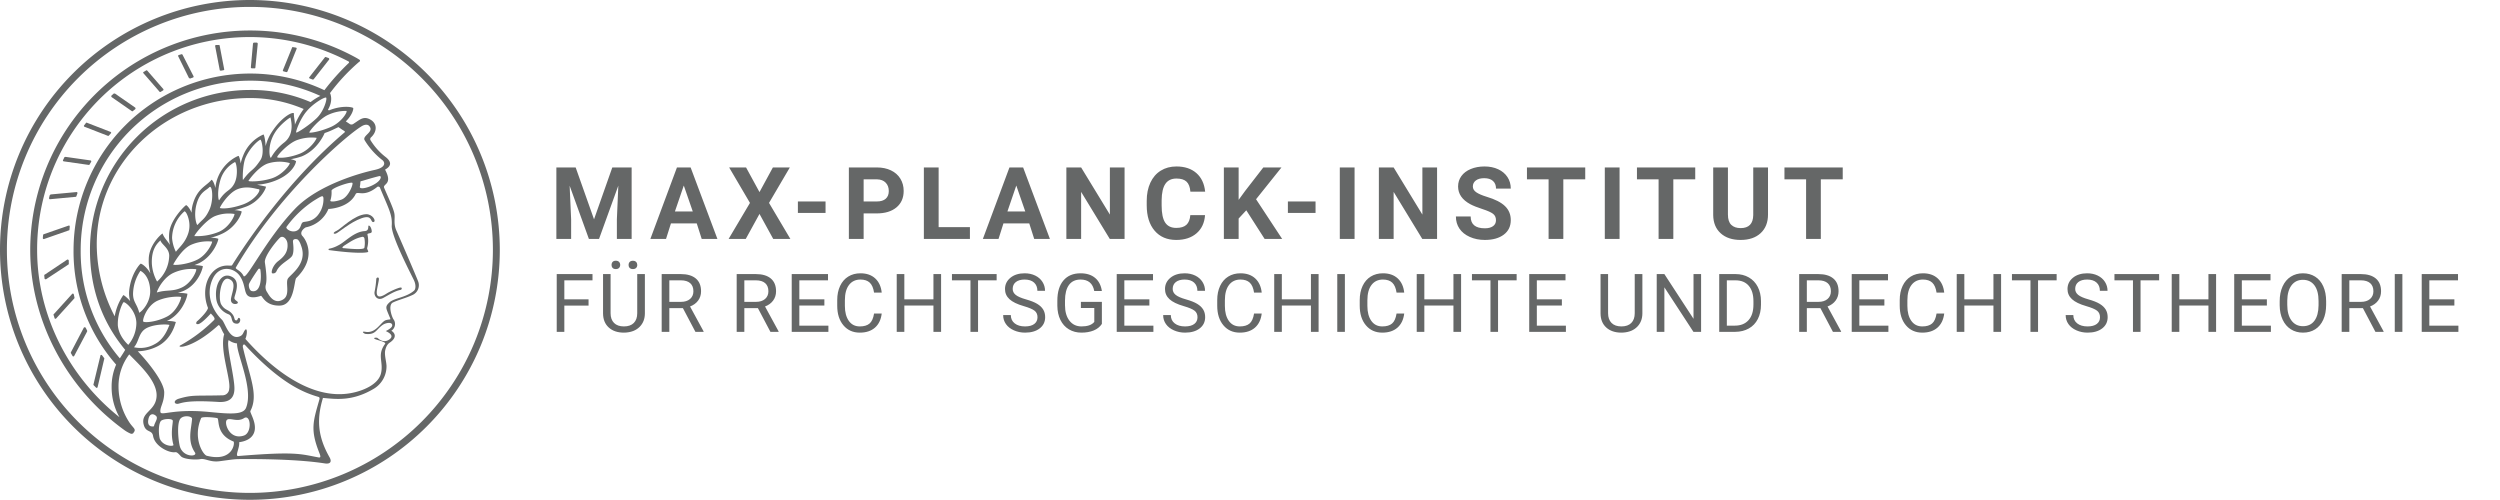 <svg xmlns="http://www.w3.org/2000/svg" viewBox="0 0 1000 200">
    <defs>
        <style>.minerva-base-style{}</style>
    </defs>
    <g transform="translate(0 0) scale(0.952) translate(0 0)" style="fill: #656767;">
        <title>minerva</title>
        <path d="M105,0A105,105,0,1,0,210,105,105.1,105.1,0,0,0,105,0Zm0,207.1A102.1,102.1,0,1,1,207.1,105,102.2,102.2,0,0,1,105,207.1Z"/>
        <path class="minerva-base-style" d="M166.6,97c-1.4-3.1-.5-5.1-.9-7.3s-2.7-7-4.3-10.8c-.7-1.7,3.8-1.3.4-7.6,0-.2,4.7-2,0-5.5a26.4,26.4,0,0,1-6-6.7,1,1,0,0,1,0-1.3c2.7-2.4,2.8-5.8-.1-7.5s-4.5,0-6.7,1.4c-.7.5-1.1.8-1.9.5L145.3,51c2.7-2.6,3.3-5.2,3.1-5.6s-4.6-1.3-10.2,1l-.4-.3c2.3-3.9,1-6.7.9-6.9h-.1A81,81,0,0,1,151,25.9h.1c.2-.3.3-.6-.2-.9l-1-.6A92.4,92.4,0,0,0,12.7,105c0,29.5,15,57.9,39.4,75.6a13.5,13.5,0,0,0,2.8,1.6A1.1,1.1,0,0,0,56,182l.3-.5a1,1,0,0,0,.3-.8c0-.7-.9-1.3-2.1-3a27.7,27.7,0,0,1-4.7-15.1,22.1,22.1,0,0,1,4.5-13.7c3.7,3.9,11.7,10.9,11.5,17.4s-6.9,6.8-5.4,12.2c.9,3.4,3.4,2,3.9,4.6.7,4.4,6.7,7.3,9.3,6.9.7-.1,1.2.4,2.4,1.7s6.2,1.6,8.2,1.2,4.1,1.4,8,.9,6.1-.9,8.2-.9,22.5-.3,36,1.8c2.4.4,3.1-.7,2.1-2.5-4.9-8.6-5.6-15.8-2.8-25,5,.4,12.2,1.7,21.6-4a11,11,0,0,0,5.1-9.5c-.1-2.1-1-4.7-.5-6.7s1.3-2.7,2.1-3.2c3.6-2.6,1-4.6.4-4.8a3.4,3.4,0,0,0,1.1-4.6c-.7-.7-2.7-6.2-.4-7.3s5.3-1.8,8.1-3.1a4.5,4.5,0,0,0,2.4-6C174.2,114.4,166.8,97.4,166.6,97ZM64.7,179.1c-.7.2-2.9.3-2.4-2.7s2.3-2.6,3.3-1.6S64.9,177.6,64.7,179.1Zm87-125.9c1.2-.8,2.5-1.1,3.3-.4,2.6,2.6-2.9,4.1-1.8,6.1a30.7,30.7,0,0,0,7.5,8.4c1.2,1,1.4,3.1-3.3,4.1s-23.6,5.9-33.6,16.5c-12.5,13.2-20.4,30.3-21.5,28s-3.6-2.8-3.2-3.5C117,81.6,145.1,57.3,151.7,53.2Zm8.2,21.7c-1,2.9-9.1,5.5-8.7,3.5s0-2.2.6-2.3,3.5-1.1,7.5-2.1C159.7,73.9,160.2,74.1,159.9,74.9Zm-20.6,5.3c-.2-1.2,8.5-4.1,8.8-3.3s-1.8,6-4.7,7-4.7.9-4.6.4A11,11,0,0,0,139.3,80.2ZM119,125.8c-4,2.5-6.2-2.2-6.8-3.1a3.7,3.7,0,0,1-.5-3.1c.3-1.4.5-3.3-.4-9.3-.4-2.7,5-9.2,6.3-10.4s3.1.6,3.2,2.6c.3,3.6-1.8,5.6-3.9,7.2s-3.1,4.4-2.6,5.1a1.5,1.5,0,0,0,1.9-.9c1.5-3.3,6-4.9,6.7-6.7s.3-4.4.2-5.6.9-1.2,1.6-1.1,1.4,1.4,1.8,2.7c2.9,7.5-4.3,12-5.5,13.8S122.1,123.9,119,125.8Zm6.1-29.1c-2.2,1.5-5.3-.5-4.7-1.4a43.7,43.7,0,0,1,11.5-11c3.4-2.1,3.8-2.3,4-1.1a10.6,10.6,0,0,1-2.6,7.5c-2.3,2.5-4.6,2.3-5.8,2.6S126.7,95.6,125.1,96.7Zm-19.3,25.6c-1-.2-1.4-2.1-1.2-2.9s3.1-5.2,4-6.4a.5.5,0,0,1,.8.3C110,117.4,109.4,123.1,105.8,122.3ZM138,48.2a17.7,17.7,0,0,1,7.5-1.6c.8.1-1.9,4.8-6.6,6.8s-8.5,2.5-8.9,2.3S134.1,49.9,138,48.2ZM54.7,126.5c-1.5-1.7-2.8-2.6-2.9-2.5a22.4,22.4,0,0,0-3.6,8.9A65.4,65.4,0,0,1,40.7,105C39.3,69.6,69,41.1,105.2,41.2a56.8,56.8,0,0,1,22.4,4.6,31.3,31.3,0,0,0-3.7,6.6c0-1.9-.5-3.4-.4-4.6s-5.1.9-9.7,8.3a19.9,19.9,0,0,0-2.2,5.3c-.1-2.8-.7-4.9-.9-4.9a16.1,16.1,0,0,0-8.5,8.8,22.4,22.4,0,0,0-1.1,3.4c-.2-1.9-.7-3.2-.9-3.2s-5.9,2.3-8.6,8.9A15.4,15.4,0,0,0,90.5,79c-.5-2.3-1.4-3.7-1.7-3.4-1.9,2.4-5.7,3.5-7.6,9.6a13.2,13.2,0,0,0-.7,4.2c-.8-2-2-3.2-2.3-3.2s-6.1,5.5-7,10.9a15.8,15.8,0,0,0,.2,5.8c-1.1-1.8-2.5-3-3.1-4.8-.9.5-5.7,5-5.8,10.7a19.7,19.7,0,0,0,.7,6.1c-1.6-2.9-3.8-4.2-4.1-4.1s-4,4.1-4.8,11.1A11.8,11.8,0,0,0,54.7,126.5Zm74.1-79.7c2.8-3.4,7.6-6.1,8.2-5.8s-.8,5.6-3.9,8.6-8.1,6.2-8.6,6.1S126.2,49.8,128.8,46.8Zm-9.3,13a21,21,0,0,0-5.6,6.4c-.5.9-1.9-5,1.7-10.6,2.2-3.5,6.6-6.6,6.5-6.2S124.2,56,119.5,59.8Zm-10.1,7.5c-3.4,5.1-3.6,3.3-7.3,8.3-.2.2-.2-6.5,1.1-9.4,2.1-4.7,5.7-7.4,6.2-7.5S111.3,64.5,109.4,67.3ZM98.3,77.4c-1.7,3-3.3,2.3-6.2,6.7-.3.4-1.1-3.6.7-9.1a12.6,12.6,0,0,1,5.9-6.9C99.3,68,100.4,73.8,98.3,77.4ZM88,88.1c-1.8,3.9-2.9,4-5,6.4-.3.4-1.8-3.7-.4-8.8s4-5.6,5.3-7S89.9,84,88,88.1Zm-8.4,6.6a10.3,10.3,0,0,1-.4,3c-1.3,4.3-3.9,6.2-5.3,8.1a15.7,15.7,0,0,1-1.6-5.8,15.2,15.2,0,0,1,5.2-11.2C78.3,88.8,79.6,92,79.6,94.7Zm-8.5,12.8A14.9,14.9,0,0,1,66,118.3a17.7,17.7,0,0,1-2.2-7.6c-.2-6.3,2.4-8.5,3.6-9.7C67.9,102.8,71.1,104.2,71.1,107.5ZM59,113.8c1.8.9,3.9,3.4,4.1,8.2s-3.2,8.7-4.6,9.4c-.9-3.7-2.6-4.4-2.6-8A18,18,0,0,1,59,113.8Zm7.3,12.5c4.6-2,9.6-1.7,9.8-1.5s-1.5,5.9-5.9,8.2-9.5,2.7-10,2.1S61.7,128.3,66.3,126.3Zm-.4-3.4c.3-1.5,3-6.5,7.1-8.3h0a18.4,18.4,0,0,1,9.4-1.5c.5.2-1.7,5.6-5.8,7.6S70.1,121.6,65.9,122.9Zm6.9-11.8c.2-.4,3.5-6.4,7.4-8.2a17.5,17.5,0,0,1,8.9-1.4c.3.1-1.8,5.4-6.2,7.6S72.6,111.6,72.8,111.1Zm8.9-11.9c-.3-.2,4.4-6.4,8.4-8.3a15.6,15.6,0,0,1,8.4-1c.3.3-1.9,5.5-6.5,7.5A24.2,24.2,0,0,1,81.7,99.2ZM92.4,87.4c-.2-.2,3.4-6.3,7.4-7.9s7.7-.1,8.9,0-1.3,4.5-6.6,6.4S93.1,87.7,92.4,87.4Zm12-11.4c.1-.3,4.1-5.9,8.1-7.3a16.4,16.4,0,0,1,9.2-.2c.5.2-2.8,5-7.7,6.5S104.3,76.3,104.4,76Zm12.1-9.9c-.5-.3,4.3-5.7,8.2-7.2a18,18,0,0,1,8.3-1c.3.2-2.5,4.9-7.1,6.7S117.1,66.5,116.5,66.1ZM50.2,175.3C28.6,158.1,15.6,132.1,15.6,105A89.3,89.3,0,0,1,146.4,25.8a.4.4,0,0,1,.1.7,97.3,97.3,0,0,0-10.2,11.4,73.1,73.1,0,0,0-31.3-7A74.3,74.3,0,0,0,30.9,105a72.1,72.1,0,0,0,17.9,48.2,23.1,23.1,0,0,0-1.9,9.4A25.6,25.6,0,0,0,50.2,175.3Zm.2-24.8h-.1A69.2,69.2,0,0,1,33.9,105,71.2,71.2,0,0,1,105,33.9a70.1,70.1,0,0,1,29.6,6.4,22.6,22.6,0,0,0-4.1,2.6A63.1,63.1,0,0,0,105,37.8,67.3,67.3,0,0,0,37.8,105c0,16.1,5,30.2,14.8,42C52.1,147.9,51.3,149.1,50.4,150.5Zm3.5-5.6c-1.3-1.2-4.1-4.3-4.4-8.3V136c0-4.3,1.9-8.6,2.4-9s5.3,3.3,5.4,8.7A14.4,14.4,0,0,1,53.9,144.9Zm8-7.2c3.9-1.8,9.6-1.4,9.3-1.1s-1.8,5.8-6.2,8a12.1,12.1,0,0,1-8.7,1.3C58.6,143.3,58.1,139.5,61.9,137.7Zm5.2,46.5c-.6-2.7-.4-6.3.5-7.3s4.9-1.2,5-.1-1.1,5.4.3,10.2C72.6,187.7,68.3,187.4,67.1,184.2Zm.3-11.1c-.3-2,1.6-3.9,1.6-8.2s-6.6-12.6-11.1-17.3a19.5,19.5,0,0,0,7.9-1.9c6.6-3.1,7.9-10.1,8.1-10.4a11,11,0,0,0-3.8-.4l.8-.4c6.4-3.5,8.1-11,7.8-11.1a17,17,0,0,0-4-.3l2-.7c6.8-2.7,8.7-10.3,8.5-10.6a16.1,16.1,0,0,0-3.5-.4l1.9-.8c6.2-3.1,8.4-10.1,8.1-10.3a10.5,10.5,0,0,0-3.3-.4,23.7,23.7,0,0,0,4.5-1.5c6.7-2.9,8.9-9.3,8.6-9.6a10.9,10.9,0,0,0-3-.5,34.5,34.5,0,0,0,4.4-1.3c6.6-2.2,9.2-8.5,8.8-8.6l-3.7-.8a24.5,24.5,0,0,0,6.6-1.3c7.1-2.4,9.6-6.7,9.8-8.6a6,6,0,0,0-2.3-.8,29.3,29.3,0,0,0,4.7-1.2c6.6-2.7,9.4-9.3,9.6-9.8a29.3,29.3,0,0,0,3.9-1.6l1.9-.9,1.6,1.1c1,.6,1.4.8.9,1.2C122,75,105,99.5,97.6,111.3c-.2.4-.6.3-1.3.3-7.9-.6-12.4,8.9-8.9,17.8-.4,1.8-4.2,5.3-4.5,5.5s-1,1.4.3,1.3,4.2-3.2,5.4-4.5c.4.6,2.2,2,1.3,2.8A63.6,63.6,0,0,1,76,145c-2.6,1.2,4.2,2.1,15.7-8.3.7-.6,1.5,2.4,2.5,3.7-2,6.5,2.9,19.1,2.1,23a2.8,2.8,0,0,1-2.8,2.7c-11.4.3-12.5-.3-18.3,1.4-2.7.8-2,2.6-.1,2.1s4.6-1.5,16.9-.7c3.1.1,6.5-.6,6.5-5.7s-3.6-18.4-2.4-20.3a6.9,6.9,0,0,0,3.5,1.4c-.2,4.5,7,19,3.8,27-1.2,3-6.4,2.7-15.4,1.8C72.7,171.6,67.7,174.9,67.4,173.1Zm35.1,9.9c-5.9,2-8.3-4.9-7.3-6.4s4.4,1,7.3-.9S106,181.8,102.5,183Zm-27,4.3c-.8-3.7-1.1-10,.4-11.5s4.9-.9,4.8.2c-.3,4.3-2.1,9.2,1.2,14.1C83.2,192,76.7,192.3,75.5,187.3Zm11.4,4.2c-1.6-.4-6-7.4-2.4-15.8.3-.8,5.8-.3,6.8,0s-.8,6.8,6.8,9.8C98.8,185.8,98,194.3,86.9,191.5Zm47.2-23.3c-2.5,8.8-3.8,12.3,0,21.9.5,1.3.9,2.3-.2,2.1-7.7-1.4-9.4-2.6-33.7-.6-1.7.2.6-3.4.3-5.8,2.2-.3,5.8-1.3,6.5-4.9s-2.1-7.6-1.8-8.2c3.5-6.7-.2-14.1-3.1-26.6-.3-1.2.4-1.7.9-1.1,15.6,16.9,25.5,20.2,30.9,21.8C134.4,167,134.3,167.6,134.1,168.2ZM174,122.1c-3.3,2.9-8.3,3.1-10.3,4.9s-1.5,2.5-.4,5.2,1.1,1.7-1.1,2.3-4.1,5.8-8.8,4.9c-1.8-.3-.5.8.2.9,2.6.3,3.7-.5,4.6-1.4s2.2-2.4,3.6-2.9,2.9-.5,3,.6-1.9,2.1-2.7,2.5c1,.5,3.9,1.9,1.4,3.6s-4.6-.5-4.9-.7-1.7-.2-1.3.3,5.2,1.3,4.5,2.2c-3.5,4.7-.6,7.5-1.7,12.3s-7.7,7.5-12.8,8.4c-17.4,3.1-34.3-11.6-44.2-22.8.9-2.1.8-4.8-.1-3.8s-.7,2.4-2.8,2.9c-3.9,1-5.7-5.9-6.9-7.1-4.8-4.7-6.7-11.4-3.9-17.3s9-4.7,11.4-1.1,1.7,7,3.4,8.3,4.8.2,5.4,0,1.7,4.3,8,4.1,5.9-10.7,6.9-11.6c8.6-8.4,4.2-15.9,2.6-17.6s1-3.6,1.5-3.7a13,13,0,0,0,9.4-7.7s8.4-.2,11.4-6.2c.8-1.6,3.3,1.5,8.9-2.9a.8.8,0,0,1,1.4.3c3.7,8.9,5.2,11.3,4.9,15.8s8.7,21.5,9.4,23.1S174.8,121.3,174,122.1Z"/>
        <path class="minerva-base-style" d="M153.8,90c-4.9.2-10.6,6.2-12.4,7s-1.3,1.5-.2,1.1,5.9-4.7,10.7-6.4,3.6,1.8,5,1.6S156.6,89.9,153.8,90Z"/>
        <path class="minerva-base-style" d="M154.9,94.8c-.4.1.4,2.2-1.7,2.3-4.6.3-8.3,4.7-11.1,6a12.9,12.9,0,0,1-3.8,1.4.3.3,0,0,0,.1.6c11.7,1.6,16.2,1.1,16.3.7s-.6-1.2-.4-1.7a11.3,11.3,0,0,0,.1-5.5c-.2-.8,1.8-.3,1.8-1.3S155.6,94.7,154.9,94.8Zm-1.8,9.3c-.2.9-5.5.5-8.3.2-.7,0-1.8-.1.3-1.4s4.1-2.8,7.2-3.4a.8.8,0,0,1,.8.6A10.6,10.6,0,0,1,153.1,104.1Z"/>
        <path class="minerva-base-style" d="M168.4,120.8c-.9,0-4.5,1.6-5.9,2.5s-4.4,2.7-4.2-.8c.1-1.3.9-4.4.9-5.3s-1-.7-1.1,0a36.9,36.9,0,0,1-.7,5.3c-.4,1.8,1.2,4,3.6,2.7s4.8-2.9,7.3-3.4C168.9,121.7,169,120.8,168.4,120.8Z"/>
        <path class="minerva-base-style" d="M100.5,133.6c-.7-.3-.5,1.2-1.4,1s-.2-1.3-1.8-3-2.8-1.2-4.3-3.6-.3-12,3.1-10.8,1.6,5,1,8,2.5,2.8,2.8,2.1-1.1-.9-1.4-1.9,3.5-7.6-1.8-9.4c-3.8-1.3-6.4,3.6-5.9,8.9a8,8,0,0,0,5.1,7.1c2.3.8.6,4,3.7,4C101,136,101.3,133.9,100.5,133.6Z"/>
        <path class="minerva-base-style" d="M131.3,33.4c.2.1.3,0,.5-.1l6.5-8.3a.5.5,0,0,0-.2-.6L137,24a.4.4,0,0,0-.5.1L130,32.4c-.2.2-.1.5.2.6Z"/>
        <path class="minerva-base-style" d="M119.2,30l1.1.3a.5.5,0,0,0,.5-.3l3.8-9.4a.4.4,0,0,0-.3-.6l-1.2-.2h-.3l-3.9,9.6A.4.4,0,0,0,119.2,30Z"/>
        <path class="minerva-base-style" d="M105.8,28.7h1.1c.2.1.4-.1.4-.3l1-10a.5.5,0,0,0-.4-.5h-1.1c-.3,0-.4.2-.5.4l-.9,10A.4.4,0,0,0,105.8,28.7Z"/>
        <path class="minerva-base-style" d="M92.8,29.7l1.1-.2c.2,0,.4-.2.3-.4l-1.9-9.9c0-.2-.2-.4-.4-.3H90.7c-.2.1-.4.3-.3.5l1.9,9.9C92.3,29.6,92.5,29.7,92.8,29.7Z"/>
        <path class="minerva-base-style" d="M79.4,32.8l.5.2,1.1-.4a.4.4,0,0,0,.3-.6l-4.6-9a.4.4,0,0,0-.5-.2l-1,.3a.4.4,0,0,0-.3.6Z"/>
        <path class="minerva-base-style" d="M67,38.5c.1.2.3.2.5.1l1-.6a.4.4,0,0,0,.1-.6l-6.7-7.7c-.2-.2-.4-.2-.5-.1l-1,.6c-.3.1-.3.4-.1.6Z"/>
        <path class="minerva-base-style" d="M55.4,46.7c.2.1.4.1.5-.1l.9-.7a.5.5,0,0,0,0-.7l-8.5-5.9h-.5l-.9.8a.5.5,0,0,0,0,.7Z"/>
        <path class="minerva-base-style" d="M45.4,57.1a.4.4,0,0,0,.4-.2l.8-.9c.2-.2.1-.5-.2-.6l-9.8-3.8c-.2-.1-.4-.1-.5.1l-.7.9a.4.4,0,0,0,.2.7Z"/>
        <path class="minerva-base-style" d="M26.8,67.8l10.5,1.5c.2,0,.4-.1.4-.3l.6-1a.4.4,0,0,0-.3-.6L27.5,65.9l-.5.2a5.4,5.4,0,0,1-.5,1.1A.4.4,0,0,0,26.8,67.8Z"/>
        <path class="minerva-base-style" d="M21.1,83.7l10.7-1a.3.3,0,0,0,.3-.3,7.6,7.6,0,0,0,.4-1.1.4.4,0,0,0-.4-.6l-10.8,1-.4.3-.3,1.2C20.6,83.5,20.8,83.8,21.1,83.7Z"/>
        <path class="minerva-base-style" d="M29.2,96.5c0-.4.1-.9.1-1.3s-.2-.5-.5-.4L18.4,98.4c-.2.1-.3.2-.3.4s-.1.8-.1,1.2a.4.4,0,0,0,.6.4l10.3-3.6A.3.3,0,0,0,29.2,96.5Z"/>
        <path class="minerva-base-style" d="M28.9,110.8v-1.3a.5.5,0,0,0-.7-.4l-9.4,6.3c-.2,0-.2.2-.2.4s.1.8.1,1.2a.5.5,0,0,0,.7.3l9.4-6.2C28.9,111,29,110.9,28.9,110.8Z"/>
        <path class="minerva-base-style" d="M31.3,125l-.3-1.3a.4.4,0,0,0-.7-.2L22.6,132c-.1.1-.2.3-.1.4s.3.8.4,1.2a.4.4,0,0,0,.7.2l7.6-8.4C31.3,125.3,31.3,125.2,31.3,125Z"/>
        <path class="minerva-base-style" d="M35.2,137.7,29.8,148c-.1.1,0,.3,0,.4l.7,1.2a.4.4,0,0,0,.7-.1l5.4-10.2c0-.1.1-.2,0-.4l-.6-1.2A.5.5,0,0,0,35.2,137.7Z"/>
        <path class="minerva-base-style" d="M42.9,149.3c-.2-.3-.7-.2-.7.1l-2.9,12c-.1.2,0,.3,0,.4l1,1a.4.4,0,0,0,.7-.1l2.8-11.9c.1-.1,0-.2,0-.3Z"/>
    </g>
    <g transform="translate(220 49.585)">
        <g transform="translate(0 46.001)" style="fill: #656767;">
            <path d="M2.547-28.609L10.266-28.609L17.609-7.859L24.922-28.609L32.656-28.609L32.656 0L26.750 0L26.750-7.828L27.328-21.328L19.609 0L15.563 0L7.859-21.297L8.453-7.828L8.453 0L2.547 0L2.547-28.609ZM60.688 0L58.703-6.219L48.375-6.219L46.406 0L40.141 0L50.781-28.609L56.250-28.609L66.969 0L60.688 0ZM53.516-21.375L49.969-11L57.109-11L53.516-21.375ZM78.422-28.609L83.797-18.750L89.156-28.609L95.938-28.609L87.609-14.422L96.156 0L89.297 0L83.797-10.016L78.297 0L71.438 0L79.984-14.422L71.656-28.609L78.422-28.609ZM110.219-15L110.219-10.422L99.156-10.422L99.156-15L110.219-15ZM130.625-10.219L125.453-10.219L125.453 0L119.547 0L119.547-28.609L130.719-28.609Q133.938-28.609 136.383-27.439Q138.828-26.268 140.148-24.113Q141.469-21.957 141.469-19.212L141.469-19.212Q141.469-15.041 138.586-12.630Q135.703-10.219 130.625-10.219L130.625-10.219ZM125.453-23.844L125.453-15L130.719-15Q133.063-15 134.289-16.084Q135.516-17.169 135.516-19.168L135.516-19.168Q135.516-21.244 134.273-22.521Q133.031-23.798 130.859-23.844L130.859-23.844L125.453-23.844ZM155.453-28.609L155.453-4.734L167.969-4.734L167.969 0L149.547 0L149.547-28.609L155.453-28.609ZM193.688 0L191.703-6.219L181.375-6.219L179.406 0L173.141 0L183.781-28.609L189.250-28.609L199.969 0L193.688 0ZM186.516-21.375L182.969-11L190.109-11L186.516-21.375ZM229.828-28.609L229.828 0L223.922 0L212.453-18.828L212.453 0L206.547 0L206.547-28.609L212.453-28.609L223.953-9.750L223.953-28.609L229.828-28.609ZM256.125-9.531L262.016-9.531Q261.688-4.906 258.609-2.258Q255.531 0.391 250.500 0.391L250.500 0.391Q245 0.391 241.844-3.313Q238.688-7.016 238.688-13.484L238.688-13.484L238.688-15.234Q238.688-19.359 240.141-22.500Q241.594-25.641 244.297-27.320Q247-29 250.578-29L250.578-29Q255.531-29 258.555-26.352Q261.578-23.703 262.063-18.906L262.063-18.906L256.156-18.906Q255.938-21.672 254.617-22.922Q253.297-24.172 250.578-24.172L250.578-24.172Q247.625-24.172 246.164-22.063Q244.703-19.953 244.656-15.500L244.656-15.500L244.656-13.344Q244.656-8.703 246.063-6.563Q247.469-4.422 250.500-4.422L250.500-4.422Q253.234-4.422 254.578-5.672Q255.922-6.922 256.125-9.531L256.125-9.531ZM285.859 0L278.516-11.469L275.453-8.172L275.453 0L269.547 0L269.547-28.609L275.453-28.609L275.453-15.641L278.047-19.203L285.328-28.609L292.594-28.609L282.422-15.891L292.875 0L285.859 0ZM306.219-15L306.219-10.422L295.156-10.422L295.156-15L306.219-15ZM321.828-28.609L321.828 0L315.922 0L315.922-28.609L321.828-28.609ZM354.828-28.609L354.828 0L348.922 0L337.453-18.828L337.453 0L331.547 0L331.547-28.609L337.453-28.609L348.953-9.750L348.953-28.609L354.828-28.609ZM378.391-7.500L378.391-7.500Q378.391-9.172 377.211-10.070Q376.031-10.969 372.969-11.961Q369.906-12.953 368.109-13.906L368.109-13.906Q363.234-16.547 363.234-21L363.234-21Q363.234-23.328 364.547-25.148Q365.859-26.969 368.305-27.984Q370.750-29 373.797-29L373.797-29Q376.859-29 379.258-27.891Q381.656-26.781 382.984-24.758Q384.313-22.734 384.313-20.156L384.313-20.156L378.406-20.156Q378.406-22.125 377.172-23.219Q375.938-24.313 373.688-24.313L373.688-24.313Q371.531-24.313 370.336-23.398Q369.141-22.484 369.141-20.984L369.141-20.984Q369.141-19.594 370.547-18.648Q371.953-17.703 374.672-16.875L374.672-16.875Q379.703-15.375 382.008-13.133Q384.313-10.891 384.313-7.547L384.313-7.547Q384.313-3.828 381.500-1.719Q378.688 0.391 373.938 0.391L373.938 0.391Q370.625 0.391 367.914-0.820Q365.203-2.031 363.781-4.133Q362.359-6.234 362.359-9L362.359-9L368.266-9Q368.266-4.266 373.938-4.266L373.938-4.266Q376.031-4.266 377.211-5.117Q378.391-5.969 378.391-7.500ZM414.094-28.609L414.094-23.844L405.328-23.844L405.328 0L399.438 0L399.438-23.844L390.781-23.844L390.781-28.609L414.094-28.609ZM427.828-28.609L427.828 0L421.922 0L421.922-28.609L427.828-28.609ZM458.094-28.609L458.094-23.844L449.328-23.844L449.328 0L443.438 0L443.438-23.844L434.781-23.844L434.781-28.609L458.094-28.609ZM481.297-28.609L487.203-28.609L487.203-9.766Q487.203-5.063 484.266-2.336Q481.328 0.391 476.250 0.391L476.250 0.391Q471.234 0.391 468.289-2.258Q465.344-4.906 465.281-9.547L465.281-9.547L465.281-28.609L471.172-28.609L471.172-9.734Q471.172-6.922 472.523-5.633Q473.875-4.344 476.250-4.344L476.250-4.344Q481.219-4.344 481.297-9.563L481.297-9.563L481.297-28.609ZM517.094-28.609L517.094-23.844L508.328-23.844L508.328 0L502.438 0L502.438-23.844L493.781-23.844L493.781-28.609L517.094-28.609Z"/>
        </g>
        <g transform="translate(0 83.156)" style="fill: #656767;">
            <path d="M15.422-13L15.422-10.500L5.734-10.500L5.734 0L2.688 0L2.688-23.109L17-23.109L17-20.609L5.734-20.609L5.734-13L15.422-13ZM34.891-23.109L37.953-23.109L37.953-7.391Q37.938-4.125 35.898-2.047Q33.859 0.031 30.359 0.281L30.359 0.281L29.563 0.313Q25.766 0.313 23.508-1.734Q21.250-3.781 21.219-7.359L21.219-7.359L21.219-23.109L24.234-23.109L24.234-7.453Q24.234-4.953 25.617-3.563Q27-2.172 29.563-2.172L29.563-2.172Q32.141-2.172 33.516-3.555Q34.891-4.938 34.891-7.438L34.891-7.438L34.891-23.109ZM24.609-26.781L24.609-26.781Q24.609-27.484 25.039-27.969Q25.469-28.453 26.328-28.453Q27.188-28.453 27.633-27.969Q28.078-27.484 28.078-26.773Q28.078-26.063 27.633-25.586Q27.188-25.109 26.328-25.109Q25.469-25.109 25.039-25.586Q24.609-26.063 24.609-26.781ZM31.422-26.766L31.422-26.766Q31.422-27.462 31.859-27.950Q32.297-28.438 33.156-28.438Q34.016-28.438 34.461-27.950Q34.906-27.462 34.906-26.758Q34.906-26.054 34.461-25.582Q34.016-25.109 33.156-25.109Q32.297-25.109 31.859-25.582Q31.422-26.054 31.422-26.766ZM58.172 0L53.156-9.500L47.734-9.500L47.734 0L44.672 0L44.672-23.109L52.313-23.109Q56.219-23.109 58.320-21.348Q60.422-19.587 60.422-16.235L60.422-16.235Q60.422-14.103 59.258-12.520Q58.094-10.937 56.016-10.149L56.016-10.149L61.438-0.190L61.438 0L58.172 0ZM47.734-20.609L47.734-12L52.406-12Q54.688-12 56.023-13.151Q57.359-14.302 57.359-16.236L57.359-16.236Q57.359-18.338 56.086-19.466Q54.813-20.594 52.391-20.609L52.391-20.609L47.734-20.609ZM88.172 0L83.156-9.500L77.734-9.500L77.734 0L74.672 0L74.672-23.109L82.313-23.109Q86.219-23.109 88.320-21.348Q90.422-19.587 90.422-16.235L90.422-16.235Q90.422-14.103 89.258-12.520Q88.094-10.937 86.016-10.149L86.016-10.149L91.438-0.190L91.438 0L88.172 0ZM77.734-20.609L77.734-12L82.406-12Q84.688-12 86.023-13.151Q87.359-14.302 87.359-16.236L87.359-16.236Q87.359-18.338 86.086-19.466Q84.813-20.594 82.391-20.609L82.391-20.609L77.734-20.609ZM109.750-13L109.750-10.516L99.734-10.516L99.734-2.484L111.359-2.484L111.359 0L96.688 0L96.688-23.109L111.203-23.109L111.203-20.609L99.734-20.609L99.734-13L109.750-13ZM129.625-7.328L132.688-7.328Q132.250-3.672 129.977-1.680Q127.703 0.313 123.922 0.313L123.922 0.313Q119.828 0.313 117.359-2.625Q114.891-5.563 114.891-10.469L114.891-10.469L114.891-12.703Q114.891-15.922 116.039-18.367Q117.188-20.813 119.297-22.117Q121.406-23.422 124.188-23.422L124.188-23.422Q127.875-23.422 130.094-21.367Q132.313-19.313 132.688-15.688L132.688-15.688L129.625-15.688Q129.219-18.438 127.898-19.680Q126.578-20.922 124.188-20.922L124.188-20.922Q121.266-20.922 119.609-18.766Q117.953-16.609 117.953-12.625L117.953-12.625L117.953-10.375Q117.953-6.625 119.523-4.398Q121.094-2.172 123.922-2.172L123.922-2.172Q126.453-2.172 127.813-3.320Q129.172-4.469 129.625-7.328L129.625-7.328ZM156.438-23.109L156.438 0L153.375 0L153.375-10.516L141.734-10.516L141.734 0L138.688 0L138.688-23.109L141.734-23.109L141.734-13L153.375-13L153.375-23.109L156.438-23.109ZM178.656-23.109L178.656-20.609L171.219-20.609L171.219 0L168.188 0L168.188-20.609L160.781-20.609L160.781-23.109L178.656-23.109ZM189.484-10.297L189.484-10.297Q185.578-11.422 183.789-13.070Q182-14.719 182-17.125L182-17.125Q182-19.859 184.180-21.641Q186.359-23.422 189.859-23.422L189.859-23.422Q192.234-23.422 194.102-22.508Q195.969-21.594 196.992-19.969Q198.016-18.344 198.016-16.422L198.016-16.422L194.953-16.422Q194.953-18.516 193.617-19.719Q192.281-20.922 189.859-20.922L189.859-20.922Q187.609-20.922 186.344-19.930Q185.078-18.938 185.078-17.172L185.078-17.172Q185.078-15.766 186.273-14.789Q187.469-13.813 190.352-13Q193.234-12.188 194.859-11.211Q196.484-10.234 197.273-8.938Q198.063-7.641 198.063-5.875L198.063-5.875Q198.063-3.063 195.875-1.375Q193.688 0.313 190.016 0.313L190.016 0.313Q187.641 0.313 185.570-0.602Q183.500-1.516 182.383-3.102Q181.266-4.688 181.266-6.703L181.266-6.703L184.328-6.703Q184.328-4.609 185.875-3.391Q187.422-2.172 190.016-2.172L190.016-2.172Q192.422-2.172 193.711-3.156Q195-4.141 195-5.844Q195-7.547 193.813-8.469Q192.625-9.391 189.484-10.297ZM220.750-12L220.750-3.173Q219.578-1.414 217.469-0.551Q215.359 0.313 212.578 0.313L212.578 0.313Q209.750 0.313 207.555-1.008Q205.359-2.328 204.164-4.773Q202.969-7.219 202.938-10.438L202.938-10.438L202.938-12.453Q202.938-17.688 205.375-20.555Q207.813-23.422 212.219-23.422L212.219-23.422Q215.844-23.422 218.047-21.578Q220.250-19.734 220.750-16.328L220.750-16.328L217.703-16.328Q216.844-20.922 212.234-20.922L212.234-20.922Q209.172-20.922 207.594-18.773Q206.016-16.625 206-12.531L206-12.531L206-10.656Q206-6.766 207.781-4.469Q209.563-2.172 212.594-2.172L212.594-2.172Q214.297-2.172 215.586-2.583Q216.875-2.993 217.719-3.966L217.719-3.966L217.719-9.531L212.359-9.531L212.359-12L220.750-12ZM239.750-13L239.750-10.516L229.734-10.516L229.734-2.484L241.359-2.484L241.359 0L226.688 0L226.688-23.109L241.203-23.109L241.203-20.609L229.734-20.609L229.734-13L239.750-13ZM253.484-10.297L253.484-10.297Q249.578-11.422 247.789-13.070Q246-14.719 246-17.125L246-17.125Q246-19.859 248.180-21.641Q250.359-23.422 253.859-23.422L253.859-23.422Q256.234-23.422 258.102-22.508Q259.969-21.594 260.992-19.969Q262.016-18.344 262.016-16.422L262.016-16.422L258.953-16.422Q258.953-18.516 257.617-19.719Q256.281-20.922 253.859-20.922L253.859-20.922Q251.609-20.922 250.344-19.930Q249.078-18.938 249.078-17.172L249.078-17.172Q249.078-15.766 250.273-14.789Q251.469-13.813 254.352-13Q257.234-12.188 258.859-11.211Q260.484-10.234 261.273-8.938Q262.063-7.641 262.063-5.875L262.063-5.875Q262.063-3.063 259.875-1.375Q257.688 0.313 254.016 0.313L254.016 0.313Q251.641 0.313 249.570-0.602Q247.500-1.516 246.383-3.102Q245.266-4.688 245.266-6.703L245.266-6.703L248.328-6.703Q248.328-4.609 249.875-3.391Q251.422-2.172 254.016-2.172L254.016-2.172Q256.422-2.172 257.711-3.156Q259-4.141 259-5.844Q259-7.547 257.813-8.469Q256.625-9.391 253.484-10.297ZM281.625-7.328L284.688-7.328Q284.250-3.672 281.977-1.680Q279.703 0.313 275.922 0.313L275.922 0.313Q271.828 0.313 269.359-2.625Q266.891-5.563 266.891-10.469L266.891-10.469L266.891-12.703Q266.891-15.922 268.039-18.367Q269.188-20.813 271.297-22.117Q273.406-23.422 276.188-23.422L276.188-23.422Q279.875-23.422 282.094-21.367Q284.313-19.313 284.688-15.688L284.688-15.688L281.625-15.688Q281.219-18.438 279.898-19.680Q278.578-20.922 276.188-20.922L276.188-20.922Q273.266-20.922 271.609-18.766Q269.953-16.609 269.953-12.625L269.953-12.625L269.953-10.375Q269.953-6.625 271.523-4.398Q273.094-2.172 275.922-2.172L275.922-2.172Q278.453-2.172 279.813-3.320Q281.172-4.469 281.625-7.328L281.625-7.328ZM307.438-23.109L307.438 0L304.375 0L304.375-10.516L292.734-10.516L292.734 0L289.688 0L289.688-23.109L292.734-23.109L292.734-13L304.375-13L304.375-23.109L307.438-23.109ZM317.953-23.109L317.953 0L314.906 0L314.906-23.109L317.953-23.109ZM338.625-7.328L341.688-7.328Q341.250-3.672 338.977-1.680Q336.703 0.313 332.922 0.313L332.922 0.313Q328.828 0.313 326.359-2.625Q323.891-5.563 323.891-10.469L323.891-10.469L323.891-12.703Q323.891-15.922 325.039-18.367Q326.188-20.813 328.297-22.117Q330.406-23.422 333.188-23.422L333.188-23.422Q336.875-23.422 339.094-21.367Q341.313-19.313 341.688-15.688L341.688-15.688L338.625-15.688Q338.219-18.438 336.898-19.680Q335.578-20.922 333.188-20.922L333.188-20.922Q330.266-20.922 328.609-18.766Q326.953-16.609 326.953-12.625L326.953-12.625L326.953-10.375Q326.953-6.625 328.523-4.398Q330.094-2.172 332.922-2.172L332.922-2.172Q335.453-2.172 336.813-3.320Q338.172-4.469 338.625-7.328L338.625-7.328ZM364.438-23.109L364.438 0L361.375 0L361.375-10.516L349.734-10.516L349.734 0L346.688 0L346.688-23.109L349.734-23.109L349.734-13L361.375-13L361.375-23.109L364.438-23.109ZM386.656-23.109L386.656-20.609L379.219-20.609L379.219 0L376.188 0L376.188-20.609L368.781-20.609L368.781-23.109L386.656-23.109ZM404.750-13L404.750-10.516L394.734-10.516L394.734-2.484L406.359-2.484L406.359 0L391.688 0L391.688-23.109L406.203-23.109L406.203-20.609L394.734-20.609L394.734-13L404.750-13ZM433.891-23.109L436.953-23.109L436.953-7.391Q436.938-4.125 434.898-2.047Q432.859 0.031 429.359 0.281L429.359 0.281L428.563 0.313Q424.766 0.313 422.508-1.734Q420.250-3.781 420.219-7.359L420.219-7.359L420.219-23.109L423.234-23.109L423.234-7.453Q423.234-4.953 424.617-3.563Q426-2.172 428.563-2.172L428.563-2.172Q431.141-2.172 432.516-3.555Q433.891-4.938 433.891-7.438L433.891-7.438L433.891-23.109ZM460.438-23.109L460.438 0L457.375 0L445.750-17.813L445.750 0L442.688 0L442.688-23.109L445.750-23.109L457.406-5.219L457.406-23.109L460.438-23.109ZM474.078 0L467.688 0L467.688-23.109L474.203-23.109Q477.219-23.109 479.539-21.773Q481.859-20.438 483.117-17.977Q484.375-15.516 484.391-12.328L484.391-12.328L484.391-10.859Q484.391-7.594 483.133-5.133Q481.875-2.672 479.531-1.352Q477.188-0.031 474.078 0L474.078 0ZM474.281-20.609L470.734-20.609L470.734-2.484L473.938-2.484Q477.453-2.484 479.414-4.680Q481.375-6.875 481.375-10.922L481.375-10.922L481.375-12.266Q481.375-16.203 479.531-18.391Q477.688-20.578 474.281-20.609L474.281-20.609ZM513.172 0L508.156-9.500L502.734-9.500L502.734 0L499.672 0L499.672-23.109L507.313-23.109Q511.219-23.109 513.320-21.348Q515.422-19.587 515.422-16.235L515.422-16.235Q515.422-14.103 514.258-12.520Q513.094-10.937 511.016-10.149L511.016-10.149L516.438-0.190L516.438 0L513.172 0ZM502.734-20.609L502.734-12L507.406-12Q509.688-12 511.023-13.151Q512.359-14.302 512.359-16.236L512.359-16.236Q512.359-18.338 511.086-19.466Q509.813-20.594 507.391-20.609L507.391-20.609L502.734-20.609ZM533.750-13L533.750-10.516L523.734-10.516L523.734-2.484L535.359-2.484L535.359 0L520.688 0L520.688-23.109L535.203-23.109L535.203-20.609L523.734-20.609L523.734-13L533.750-13ZM554.625-7.328L557.688-7.328Q557.250-3.672 554.977-1.680Q552.703 0.313 548.922 0.313L548.922 0.313Q544.828 0.313 542.359-2.625Q539.891-5.563 539.891-10.469L539.891-10.469L539.891-12.703Q539.891-15.922 541.039-18.367Q542.188-20.813 544.297-22.117Q546.406-23.422 549.188-23.422L549.188-23.422Q552.875-23.422 555.094-21.367Q557.313-19.313 557.688-15.688L557.688-15.688L554.625-15.688Q554.219-18.438 552.898-19.680Q551.578-20.922 549.188-20.922L549.188-20.922Q546.266-20.922 544.609-18.766Q542.953-16.609 542.953-12.625L542.953-12.625L542.953-10.375Q542.953-6.625 544.523-4.398Q546.094-2.172 548.922-2.172L548.922-2.172Q551.453-2.172 552.813-3.320Q554.172-4.469 554.625-7.328L554.625-7.328ZM580.438-23.109L580.438 0L577.375 0L577.375-10.516L565.734-10.516L565.734 0L562.688 0L562.688-23.109L565.734-23.109L565.734-13L577.375-13L577.375-23.109L580.438-23.109ZM602.656-23.109L602.656-20.609L595.219-20.609L595.219 0L592.188 0L592.188-20.609L584.781-20.609L584.781-23.109L602.656-23.109ZM614.484-10.297L614.484-10.297Q610.578-11.422 608.789-13.070Q607-14.719 607-17.125L607-17.125Q607-19.859 609.180-21.641Q611.359-23.422 614.859-23.422L614.859-23.422Q617.234-23.422 619.102-22.508Q620.969-21.594 621.992-19.969Q623.016-18.344 623.016-16.422L623.016-16.422L619.953-16.422Q619.953-18.516 618.617-19.719Q617.281-20.922 614.859-20.922L614.859-20.922Q612.609-20.922 611.344-19.930Q610.078-18.938 610.078-17.172L610.078-17.172Q610.078-15.766 611.273-14.789Q612.469-13.813 615.352-13Q618.234-12.188 619.859-11.211Q621.484-10.234 622.273-8.938Q623.063-7.641 623.063-5.875L623.063-5.875Q623.063-3.063 620.875-1.375Q618.688 0.313 615.016 0.313L615.016 0.313Q612.641 0.313 610.570-0.602Q608.500-1.516 607.383-3.102Q606.266-4.688 606.266-6.703L606.266-6.703L609.328-6.703Q609.328-4.609 610.875-3.391Q612.422-2.172 615.016-2.172L615.016-2.172Q617.422-2.172 618.711-3.156Q620-4.141 620-5.844Q620-7.547 618.813-8.469Q617.625-9.391 614.484-10.297ZM643.656-23.109L643.656-20.609L636.219-20.609L636.219 0L633.188 0L633.188-20.609L625.781-20.609L625.781-23.109L643.656-23.109ZM666.438-23.109L666.438 0L663.375 0L663.375-10.516L651.734-10.516L651.734 0L648.688 0L648.688-23.109L651.734-23.109L651.734-13L663.375-13L663.375-23.109L666.438-23.109ZM686.750-13L686.750-10.516L676.734-10.516L676.734-2.484L688.359-2.484L688.359 0L673.688 0L673.688-23.109L688.203-23.109L688.203-20.609L676.734-20.609L676.734-13L686.750-13ZM710.453-12.266L710.453-10.813Q710.453-7.406 709.313-4.875Q708.172-2.344 706.078-1.016Q703.984 0.313 701.188 0.313L701.188 0.313Q698.453 0.313 696.344-1.023Q694.234-2.359 693.070-4.844Q691.906-7.328 691.875-10.609L691.875-10.609L691.875-12.266Q691.875-15.609 693.031-18.164Q694.188-20.719 696.305-22.070Q698.422-23.422 701.156-23.422L701.156-23.422Q703.938-23.422 706.055-22.086Q708.172-20.750 709.313-18.203Q710.453-15.656 710.453-12.266L710.453-12.266ZM707.422-10.594L707.422-12.297Q707.422-16.406 705.773-18.609Q704.125-20.813 701.156-20.813L701.156-20.813Q698.266-20.813 696.609-18.609Q694.953-16.406 694.906-12.500L694.906-12.500L694.906-10.813Q694.906-6.828 696.578-4.547Q698.250-2.266 701.188-2.266L701.188-2.266Q704.141-2.266 705.758-4.422Q707.375-6.578 707.422-10.594L707.422-10.594ZM730.172 0L725.156-9.500L719.734-9.500L719.734 0L716.672 0L716.672-23.109L724.313-23.109Q728.219-23.109 730.320-21.348Q732.422-19.587 732.422-16.235L732.422-16.235Q732.422-14.103 731.258-12.520Q730.094-10.937 728.016-10.149L728.016-10.149L733.438-0.190L733.438 0L730.172 0ZM719.734-20.609L719.734-12L724.406-12Q726.688-12 728.023-13.151Q729.359-14.302 729.359-16.236L729.359-16.236Q729.359-18.338 728.086-19.466Q726.813-20.594 724.391-20.609L724.391-20.609L719.734-20.609ZM740.953-23.109L740.953 0L737.906 0L737.906-23.109L740.953-23.109ZM761.750-13L761.750-10.516L751.734-10.516L751.734-2.484L763.359-2.484L763.359 0L748.688 0L748.688-23.109L763.203-23.109L763.203-20.609L751.734-20.609L751.734-13L761.750-13Z"/>
        </g>
    </g>
</svg>